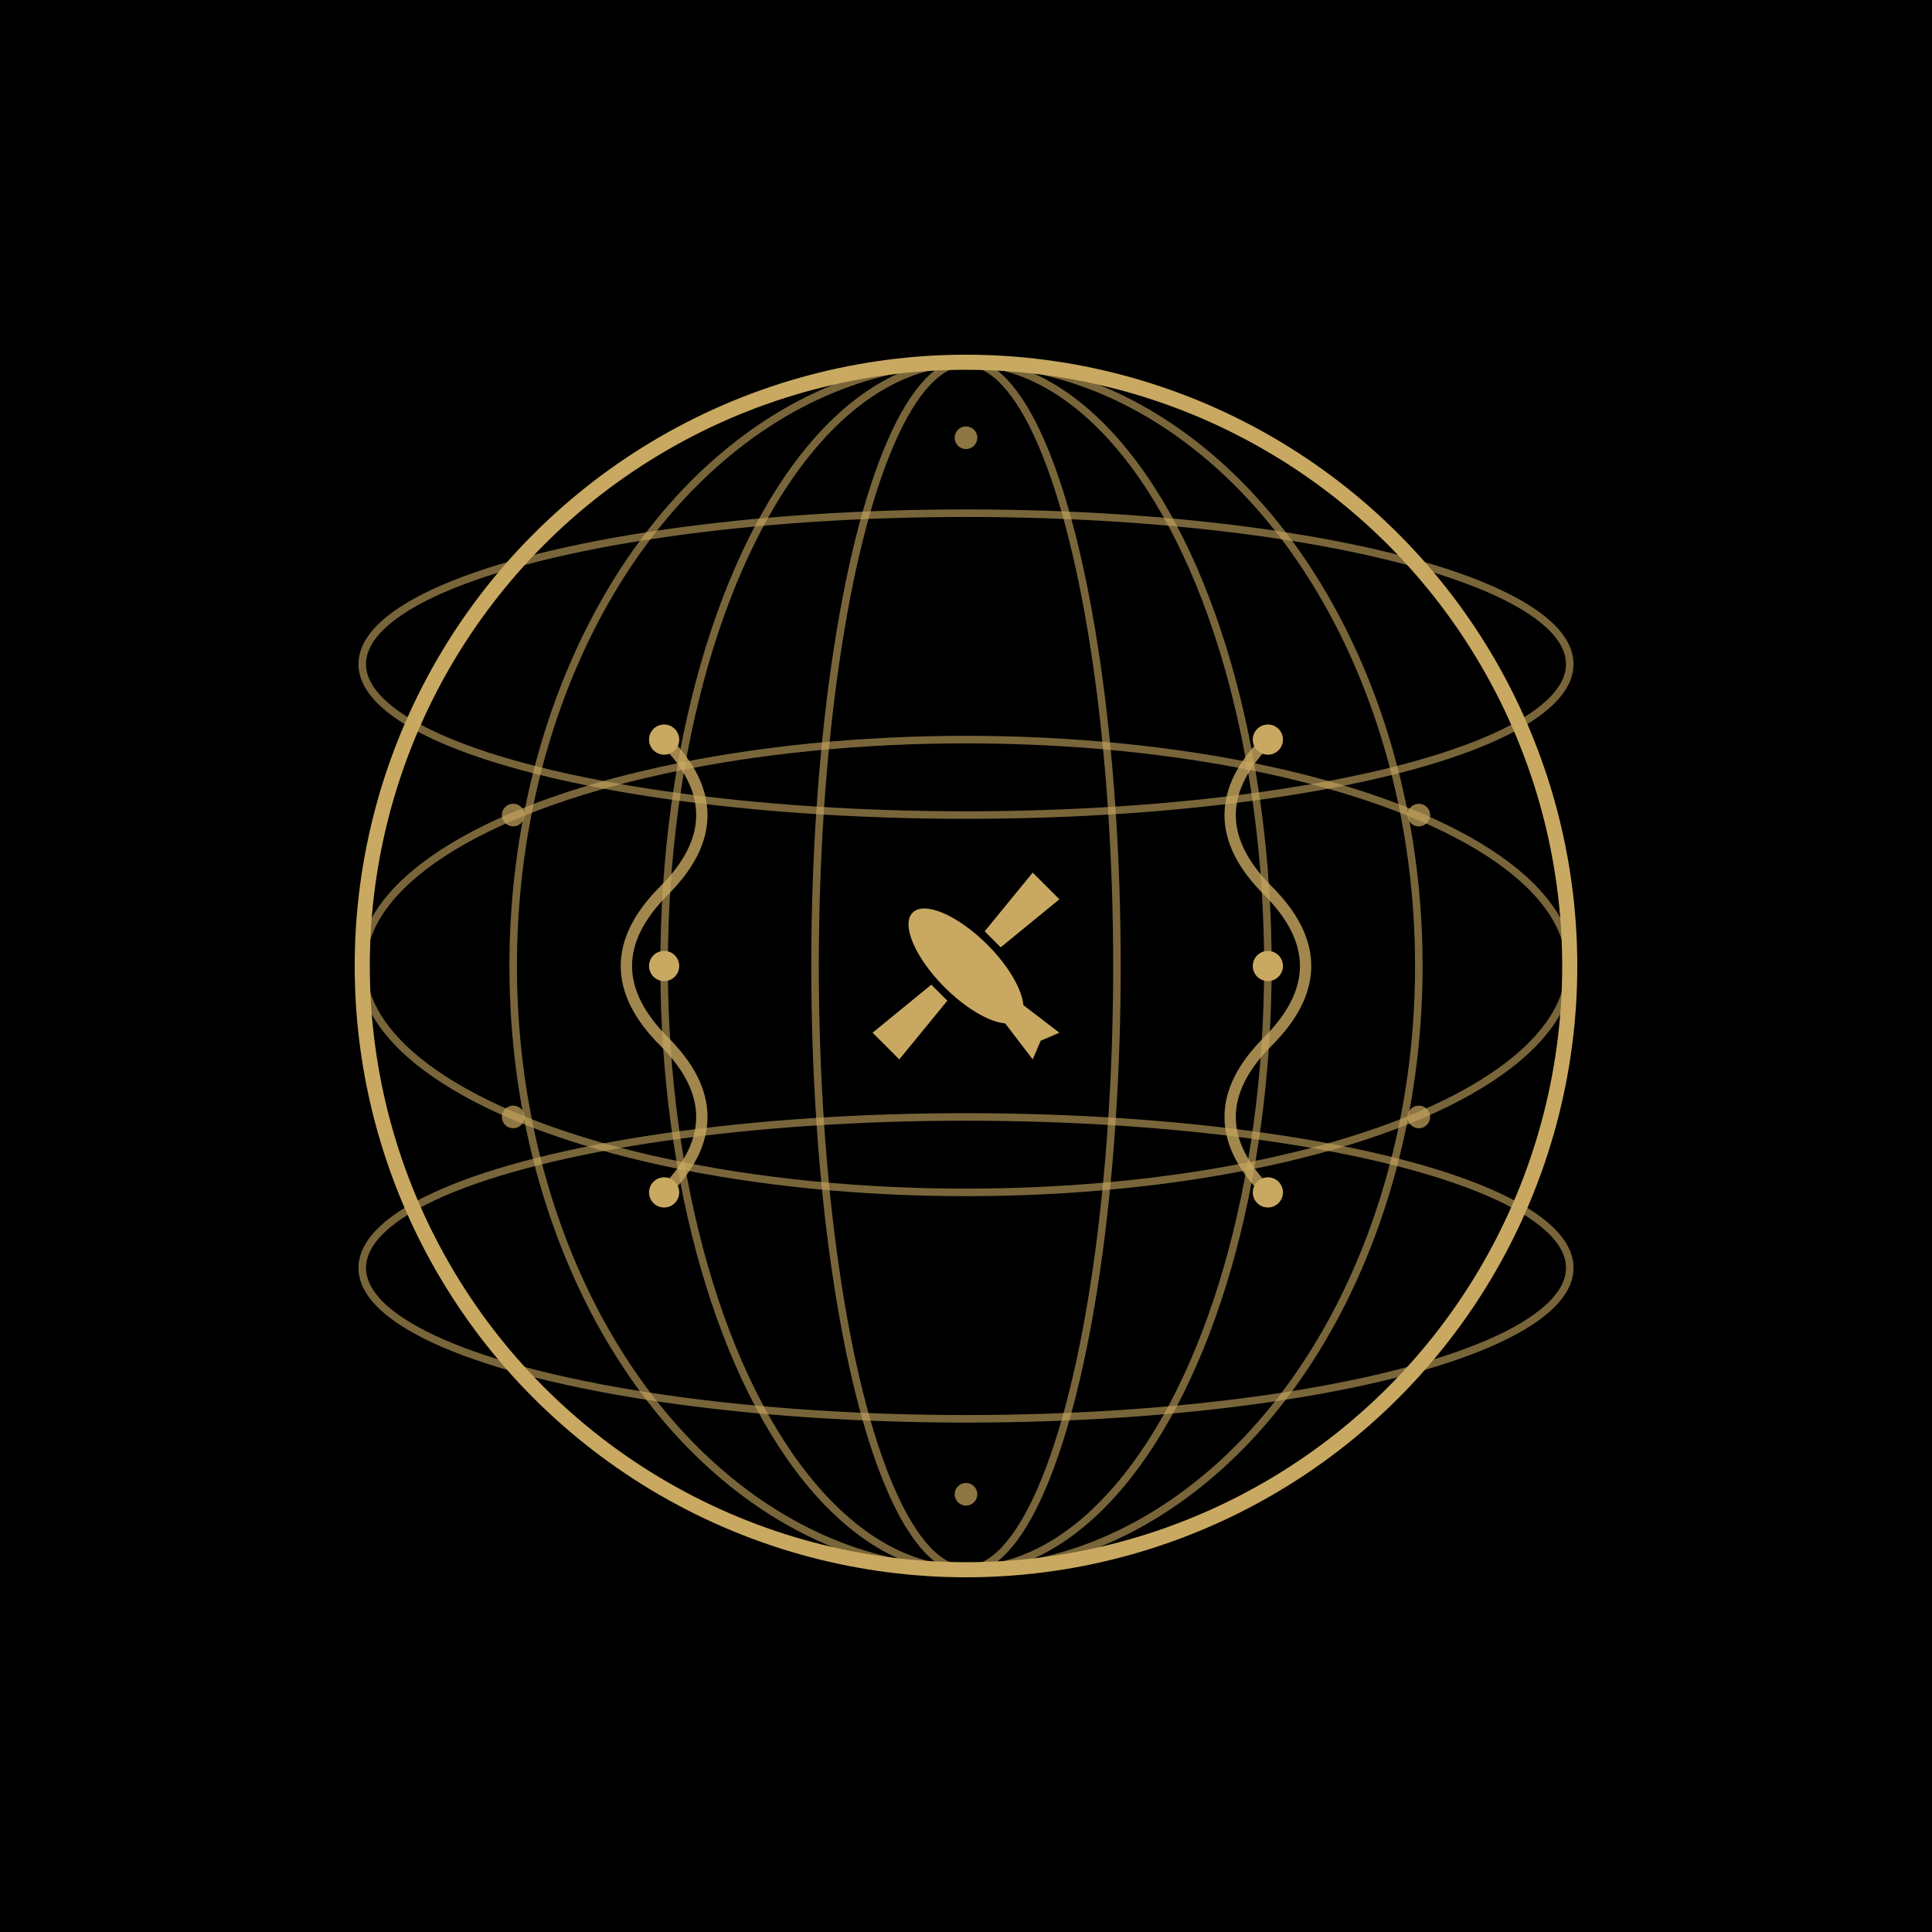 <svg xmlns="http://www.w3.org/2000/svg" viewBox="0 0 512 512">
  <rect width="512" height="512" fill="#000000"/>
  <g transform="translate(256,256)">
    <!-- Globe outline -->
    <circle cx="0" cy="0" r="160" fill="none" stroke="#C9A961" stroke-width="4"/>
    
    <!-- Latitude lines -->
    <ellipse cx="0" cy="-80" rx="160" ry="40" fill="none" stroke="#C9A961" stroke-width="2" opacity="0.6"/>
    <ellipse cx="0" cy="0" rx="160" ry="60" fill="none" stroke="#C9A961" stroke-width="2" opacity="0.6"/>
    <ellipse cx="0" cy="80" rx="160" ry="40" fill="none" stroke="#C9A961" stroke-width="2" opacity="0.6"/>
    
    <!-- Longitude lines -->
    <ellipse cx="0" cy="0" rx="40" ry="160" fill="none" stroke="#C9A961" stroke-width="2" opacity="0.6"/>
    <ellipse cx="0" cy="0" rx="80" ry="160" fill="none" stroke="#C9A961" stroke-width="2" opacity="0.6"/>
    <ellipse cx="0" cy="0" rx="120" ry="160" fill="none" stroke="#C9A961" stroke-width="2" opacity="0.6"/>
    
    <!-- DNA helix (left) -->
    <path d="M -80,-60 Q -60,-40 -80,-20 Q -100,0 -80,20 Q -60,40 -80,60" 
          fill="none" stroke="#C9A961" stroke-width="3" opacity="0.8"/>
    <circle cx="-80" cy="-60" r="4" fill="#C9A961"/>
    <circle cx="-80" cy="0" r="4" fill="#C9A961"/>
    <circle cx="-80" cy="60" r="4" fill="#C9A961"/>
    
    <!-- DNA helix (right) -->
    <path d="M 80,-60 Q 60,-40 80,-20 Q 100,0 80,20 Q 60,40 80,60" 
          fill="none" stroke="#C9A961" stroke-width="3" opacity="0.8"/>
    <circle cx="80" cy="-60" r="4" fill="#C9A961"/>
    <circle cx="80" cy="0" r="4" fill="#C9A961"/>
    <circle cx="80" cy="60" r="4" fill="#C9A961"/>
    
    <!-- Airplane silhouette -->
    <g transform="rotate(-45)">
      <ellipse cx="0" cy="0" rx="8" ry="20" fill="#C9A961"/>
      <path d="M -30,-5 L -10,-3 L -10,3 L -30,5 Z" fill="#C9A961"/>
      <path d="M 30,-5 L 10,-3 L 10,3 L 30,5 Z" fill="#C9A961"/>
      <path d="M -3,15 L -5,30 L 0,28 L 5,30 L 3,15 Z" fill="#C9A961"/>
    </g>
    
    <!-- Connection points -->
    <circle cx="-120" cy="-40" r="3" fill="#C9A961" opacity="0.7"/>
    <circle cx="120" cy="-40" r="3" fill="#C9A961" opacity="0.7"/>
    <circle cx="-120" cy="40" r="3" fill="#C9A961" opacity="0.7"/>
    <circle cx="120" cy="40" r="3" fill="#C9A961" opacity="0.7"/>
    <circle cx="0" cy="-140" r="3" fill="#C9A961" opacity="0.7"/>
    <circle cx="0" cy="140" r="3" fill="#C9A961" opacity="0.7"/>
  </g>
</svg>